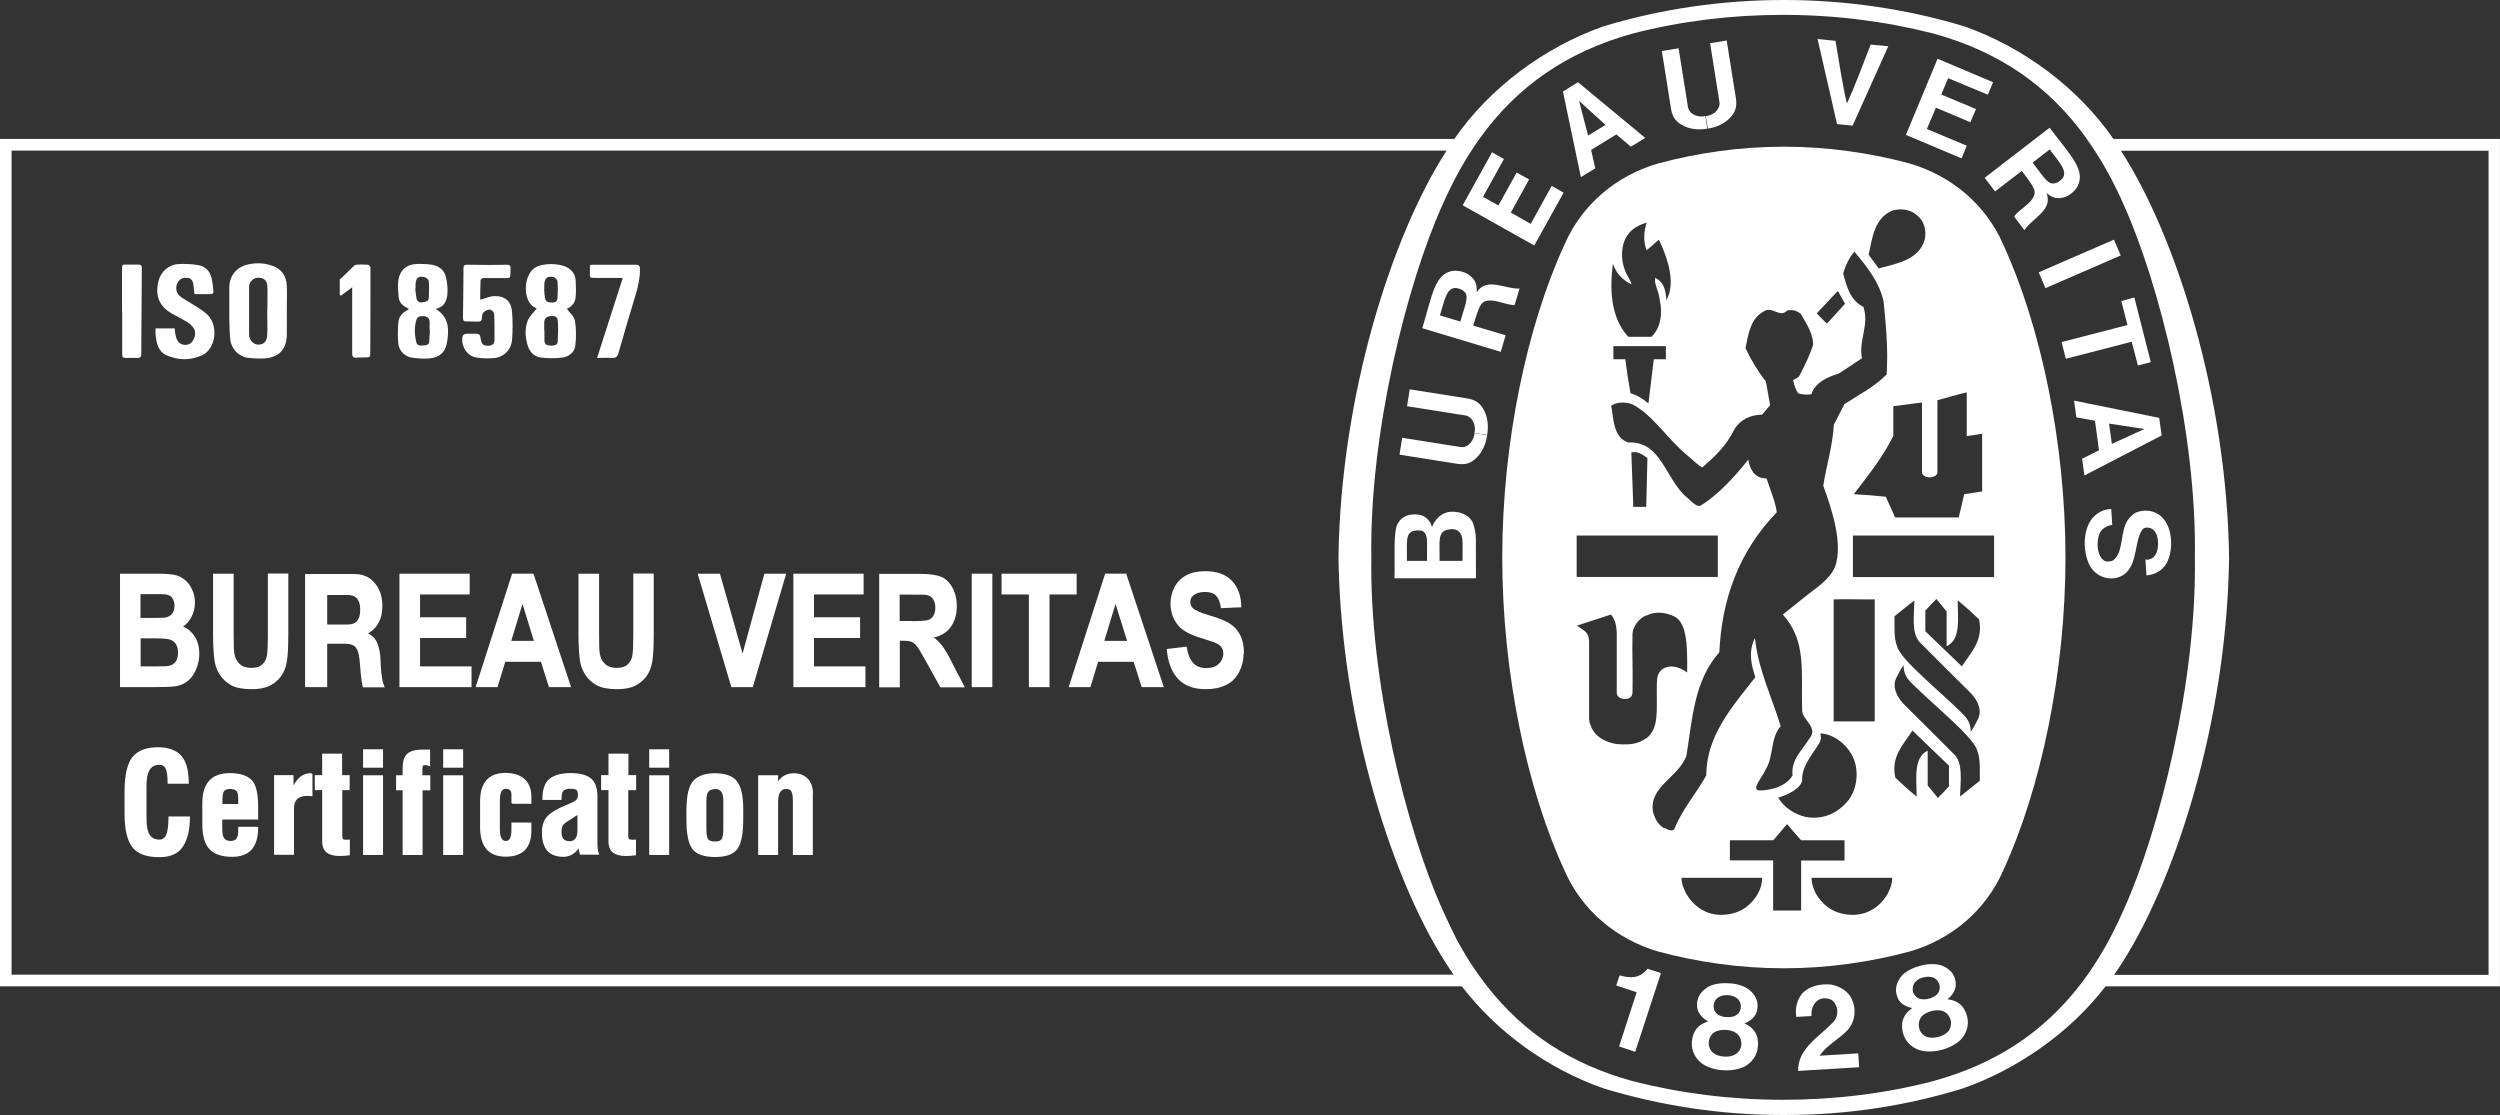 <?xml version="1.0" encoding="UTF-8"?> <svg xmlns="http://www.w3.org/2000/svg" width="287" height="128" viewBox="0 0 287 128" fill="none"><rect x="0" y="0" width="287" height="128" fill="#333333" stroke="none"/><path d="M22.342 73.051C22.015 72.547 21.572 72.16 21.014 71.927C21.399 71.675 21.707 71.326 21.957 70.881C22.226 70.377 22.38 69.795 22.38 69.175C22.38 68.613 22.265 68.09 22.034 67.644C21.822 67.179 21.533 66.81 21.187 66.539C20.841 66.268 20.456 66.074 20.032 65.996C19.609 65.919 18.974 65.861 18.127 65.861H13.778V78.885H17.492C18.878 78.885 19.724 78.847 20.09 78.788C20.667 78.711 21.187 78.498 21.591 78.149C21.995 77.819 22.303 77.354 22.534 76.792C22.765 76.23 22.88 75.649 22.88 75.048C22.88 74.292 22.707 73.614 22.342 73.051ZM18.012 76.501H16.145V73.284H17.762C18.705 73.284 19.34 73.342 19.609 73.458C19.878 73.575 20.09 73.749 20.225 74.001C20.379 74.253 20.436 74.563 20.436 74.931C20.436 75.358 20.34 75.707 20.167 75.959C19.975 76.211 19.744 76.366 19.455 76.424C19.263 76.482 18.762 76.501 18.012 76.501ZM16.126 68.206H17.242C18.243 68.206 18.839 68.206 19.051 68.245C19.378 68.303 19.628 68.419 19.782 68.652C19.936 68.884 20.032 69.175 20.032 69.543C20.032 69.912 19.936 70.241 19.744 70.474C19.551 70.706 19.282 70.842 18.955 70.9C18.762 70.919 18.243 70.939 17.415 70.939H16.126V68.206Z" fill="white"></path><path d="M33.099 65.861V72.703C33.099 74.273 33.041 75.339 32.926 75.978C32.81 76.618 32.598 77.18 32.271 77.626C31.944 78.072 31.521 78.44 30.982 78.711C30.462 78.982 29.75 79.118 28.904 79.118C27.884 79.118 27.095 78.963 26.556 78.672C26.017 78.382 25.594 77.994 25.286 77.529C24.978 77.064 24.766 76.579 24.67 76.075C24.535 75.339 24.459 74.234 24.459 72.799V65.861H26.825V72.916C26.825 74.001 26.845 74.718 26.902 75.028C26.979 75.532 27.191 75.92 27.518 76.23C27.826 76.521 28.288 76.676 28.846 76.676C29.404 76.676 29.847 76.54 30.135 76.249C30.424 75.978 30.597 75.61 30.655 75.203C30.713 74.776 30.751 74.04 30.751 73.032V65.841H33.118L33.099 65.861Z" fill="white"></path><path d="M44.106 78.711C44.01 78.537 43.952 78.323 43.894 78.052C43.875 77.936 43.856 77.8 43.836 77.645C43.817 77.529 43.798 77.412 43.779 77.277C43.721 76.676 43.702 76.172 43.682 75.745C43.663 75.067 43.548 74.427 43.317 73.846C43.105 73.323 42.739 72.954 42.258 72.722C43.355 72.082 43.913 70.997 43.894 69.524C43.894 68.496 43.605 67.644 43.047 66.965C42.489 66.268 41.72 65.919 40.738 65.899H35.023V78.885H37.563V73.904H39.699C40.219 73.904 40.603 74.04 40.834 74.311C41.065 74.602 41.219 75.087 41.277 75.745C41.335 76.269 41.373 76.792 41.412 77.335C41.45 77.606 41.469 77.858 41.508 78.11C41.546 78.362 41.585 78.595 41.643 78.827V78.905H44.183L44.087 78.75L44.106 78.711ZM37.582 68.303H39.93C40.353 68.303 40.7 68.419 40.931 68.652C41.2 68.923 41.354 69.369 41.354 69.969C41.354 70.629 41.2 71.094 40.911 71.365C40.681 71.598 40.353 71.695 39.911 71.695H37.563V68.303H37.582Z" fill="white"></path><path d="M54.132 76.501V78.885H45.857V65.861H53.92V68.245H48.224V70.861H53.516V73.245H48.224V76.501H54.132Z" fill="white"></path><path d="M61.233 65.938V65.86H58.789L54.651 78.73L54.613 78.885H57.114L58 75.978H62.098L63.022 78.885H65.562L61.271 65.938H61.233ZM58.692 73.575L59.982 69.33L61.29 73.575H58.692Z" fill="white"></path><path d="M75.049 65.861V72.703C75.049 74.234 74.991 75.358 74.876 75.978C74.76 76.618 74.549 77.18 74.222 77.626C73.894 78.072 73.471 78.44 72.932 78.711C72.413 78.982 71.701 79.118 70.854 79.118C69.834 79.118 69.045 78.963 68.506 78.672C67.967 78.382 67.544 77.994 67.236 77.529C66.928 77.064 66.717 76.579 66.62 76.075C66.486 75.339 66.409 74.234 66.409 72.799V65.861H68.776V72.916C68.776 74.001 68.795 74.718 68.853 75.028C68.93 75.532 69.141 75.92 69.468 76.23C69.776 76.521 70.238 76.676 70.796 76.676C71.354 76.676 71.797 76.54 72.085 76.249C72.374 75.978 72.547 75.61 72.605 75.203C72.663 74.776 72.701 74.04 72.701 73.032V65.841H75.068L75.049 65.861Z" fill="white"></path><path d="M90.271 65.861L90.213 65.996L86.422 78.885H83.959L83.939 78.808L80.091 65.861H82.65L85.248 75.028L87.75 65.861H90.271Z" fill="white"></path><path d="M99.353 76.501V78.885H91.079V65.86H99.142V68.244H93.446V70.861H98.737V73.245H93.446V76.501H99.353Z" fill="white"></path><path d="M109.379 76.23C108.879 75.222 108.456 74.524 108.167 74.137C107.898 73.788 107.59 73.478 107.205 73.187C108.032 72.993 108.687 72.606 109.11 72.024C109.591 71.384 109.841 70.551 109.841 69.582C109.841 68.807 109.687 68.109 109.36 67.508C109.052 66.907 108.61 66.461 108.071 66.229C107.551 65.996 106.705 65.88 105.55 65.88H100.932V78.905H103.299V73.555H103.626C104.107 73.555 104.453 73.594 104.665 73.691C104.877 73.788 105.088 73.943 105.261 74.195C105.454 74.447 105.839 75.067 106.377 76.055L107.955 78.905H110.765L109.379 76.249V76.23ZM104.761 71.287H103.279V68.264H104.838C105.685 68.264 106.204 68.264 106.377 68.303C106.705 68.361 106.936 68.516 107.109 68.768C107.282 69.02 107.378 69.349 107.378 69.756C107.378 70.125 107.301 70.435 107.166 70.667C107.032 70.9 106.859 71.055 106.628 71.152C106.377 71.249 105.762 71.307 104.742 71.307L104.761 71.287Z" fill="white"></path><path d="M113.921 65.861H111.554V78.885H113.921V65.861Z" fill="white"></path><path d="M123.6 65.861V68.245H120.483V78.885H118.116V68.245H114.979V65.861H123.6Z" fill="white"></path><path d="M129.315 65.938V65.86H126.871L122.734 78.73L122.676 78.885H125.178L126.063 75.978H130.143L131.066 78.885H133.606L129.315 65.938ZM126.775 73.575L128.064 69.33L129.392 73.575H126.794H126.775Z" fill="white"></path><path d="M142.767 75.048C142.767 75.784 142.593 76.501 142.247 77.16C141.901 77.819 141.4 78.323 140.765 78.633C140.13 78.944 139.341 79.118 138.418 79.118C137.051 79.118 135.993 78.73 135.262 77.955C134.53 77.199 134.088 76.075 133.953 74.621V74.505L136.243 74.234V74.331C136.378 75.145 136.628 75.746 136.994 76.133C137.359 76.501 137.84 76.695 138.456 76.695C139.11 76.695 139.611 76.521 139.938 76.191C140.265 75.862 140.438 75.474 140.438 75.028C140.438 74.738 140.38 74.505 140.226 74.311C140.092 74.117 139.861 73.943 139.514 73.788C139.264 73.691 138.706 73.497 137.821 73.226C136.666 72.877 135.839 72.431 135.377 71.927C134.704 71.21 134.376 70.299 134.376 69.272C134.376 68.593 134.53 67.973 134.838 67.392C135.146 66.81 135.608 66.345 136.205 66.035C136.782 65.725 137.513 65.57 138.341 65.57C139.688 65.57 140.727 65.938 141.419 66.675C142.112 67.411 142.478 68.38 142.497 69.601V69.718L140.149 69.814V69.718C140.053 69.078 139.861 68.632 139.591 68.361C139.322 68.09 138.899 67.954 138.321 67.954C137.744 67.954 137.263 68.109 136.955 68.4C136.743 68.574 136.647 68.807 136.647 69.117C136.647 69.388 136.743 69.621 136.936 69.814C137.186 70.067 137.84 70.357 138.841 70.648C139.88 70.939 140.669 71.268 141.169 71.578C141.689 71.908 142.093 72.354 142.382 72.916C142.67 73.478 142.805 74.175 142.805 75.009L142.767 75.048Z" fill="white"></path><path d="M21.803 93.732V93.849C21.803 95.244 21.533 96.368 21.014 97.163C20.494 97.996 19.571 98.403 18.3 98.403C16.799 98.403 15.741 98.016 15.164 97.221C14.586 96.446 14.298 95.167 14.298 93.403V90.883C14.298 88.984 14.606 87.666 15.202 86.91C15.818 86.154 16.799 85.786 18.127 85.786C19.378 85.786 20.282 86.135 20.841 86.793C21.399 87.453 21.668 88.48 21.668 89.856V89.972H19.243V89.856C19.243 89.139 19.166 88.615 19.032 88.267C18.897 87.957 18.647 87.801 18.281 87.801C17.3 87.801 16.819 88.577 16.819 90.166V94.023C16.819 94.876 16.953 95.496 17.204 95.864C17.454 96.213 17.819 96.388 18.3 96.388C18.647 96.388 18.897 96.213 19.07 95.864C19.243 95.477 19.34 94.798 19.34 93.849V93.732H21.784H21.803Z" fill="white"></path><path d="M29.635 94.1V92.608C29.635 90.98 29.365 89.953 28.807 89.468C28.268 88.984 27.441 88.751 26.382 88.751C24.285 88.751 23.227 89.914 23.227 92.201V94.624C23.227 95.942 23.496 96.911 24.054 97.492C24.612 98.074 25.478 98.365 26.652 98.365C28.634 98.365 29.635 97.24 29.635 95.031V94.915H27.345V95.438C27.345 96.194 27.075 96.543 26.479 96.543C26.132 96.543 25.901 96.446 25.747 96.252C25.593 96.039 25.517 95.709 25.517 95.244V94.081H29.615L29.635 94.1ZM26.382 90.573C26.729 90.573 26.979 90.65 27.133 90.786C27.268 90.922 27.345 91.193 27.345 91.561V92.298H25.536V91.871C25.536 91.387 25.593 91.038 25.709 90.844C25.824 90.67 26.055 90.573 26.402 90.573H26.382Z" fill="white"></path><path d="M35.87 88.867V91.406H35.754C35.6 91.387 35.446 91.368 35.312 91.368C34.253 91.368 33.753 91.833 33.753 92.763V98.132H31.463V88.984H33.695V90.166C33.888 89.798 34.118 89.507 34.369 89.274C34.734 88.925 35.215 88.751 35.773 88.751V88.848H35.889L35.87 88.867Z" fill="white"></path><path d="M39.295 90.728V95.981C39.295 96.077 39.314 96.194 39.353 96.291C39.391 96.388 39.661 96.426 40.046 96.388H40.161V98.19H40.065C39.718 98.248 39.353 98.268 38.968 98.268C38.333 98.268 37.852 98.132 37.505 97.88C37.159 97.609 36.986 97.163 36.986 96.562V90.709H36.139V88.984H36.986V86.522H39.276V88.984H40.142V90.709H39.276L39.295 90.728Z" fill="white"></path><path d="M43.971 86.018H41.681V88.131H43.971V86.018Z" fill="white"></path><path d="M43.971 89.003H41.681V98.151H43.971V89.003Z" fill="white"></path><path d="M48.513 89.003H49.398V90.728H48.513V98.152H46.223V90.728H45.472V89.003H46.223V88.17C46.223 87.433 46.396 86.891 46.723 86.561C47.069 86.232 47.647 86.057 48.513 86.057H49.379V87.976L49.225 87.918C49.09 87.86 48.955 87.84 48.801 87.84C48.59 87.84 48.493 87.918 48.493 88.15V89.023L48.513 89.003Z" fill="white"></path><path d="M53.169 89.003H50.879V98.151H53.169V89.003Z" fill="white"></path><path d="M53.169 86.018H50.879V88.131H53.169V86.018Z" fill="white"></path><path d="M58.808 92.318V92.201H58.712V91.232C58.712 90.767 58.5 90.554 58.077 90.554C57.904 90.554 57.384 90.554 57.384 91.872V95.244C57.384 96.543 57.923 96.543 58.096 96.543C58.5 96.543 58.712 96.117 58.712 95.264V94.43H61.002V95.361C61.002 97.338 60.001 98.346 58.057 98.346C56.114 98.346 55.113 97.202 55.113 94.973V92.007C55.113 89.837 56.095 88.732 58.019 88.732C59 88.732 59.751 88.984 60.251 89.469C60.752 89.953 61.002 90.612 61.002 91.426V92.279H58.827L58.808 92.318Z" fill="white"></path><path d="M68.737 97.996C68.641 97.647 68.584 97.24 68.584 96.814V91.406C68.584 90.476 68.333 89.778 67.852 89.371C67.371 88.964 66.582 88.751 65.524 88.751C64.465 88.751 63.619 88.964 63.08 89.41C62.541 89.836 62.272 90.631 62.272 91.716V91.833H64.465V91.716C64.465 91.251 64.523 90.941 64.677 90.786C64.812 90.631 65.1 90.553 65.524 90.553C65.947 90.553 66.12 90.631 66.197 90.709C66.293 90.805 66.351 90.999 66.351 91.271C66.351 91.561 66.255 91.775 66.043 91.91C65.812 92.065 65.447 92.24 64.927 92.453C63.965 92.841 63.253 93.267 62.849 93.693C62.426 94.12 62.214 94.76 62.214 95.593C62.214 97.434 63.041 98.365 64.696 98.365C65.062 98.365 65.389 98.268 65.716 98.074C65.966 97.919 66.197 97.706 66.447 97.395C66.447 97.647 66.505 97.861 66.582 98.054V98.113H68.795L68.757 97.977L68.737 97.996ZM65.35 96.562C64.754 96.562 64.465 96.233 64.465 95.535C64.465 95.186 64.504 94.934 64.6 94.779C64.696 94.624 64.908 94.43 65.235 94.236L66.293 93.558V95.302C66.293 96.155 65.986 96.581 65.35 96.581V96.562Z" fill="white"></path><path d="M72.124 90.728V95.981C72.124 96.077 72.144 96.194 72.201 96.291C72.24 96.388 72.509 96.426 72.894 96.388H73.009V98.19H72.913C72.567 98.248 72.201 98.268 71.816 98.268C71.181 98.268 70.7 98.132 70.373 97.88C70.027 97.609 69.853 97.163 69.853 96.562V90.709H69.007V88.984H69.853V86.522H72.144V88.984H73.029V90.709H72.144L72.124 90.728Z" fill="white"></path><path d="M76.82 86.018H74.53V88.131H76.82V86.018Z" fill="white"></path><path d="M76.82 89.003H74.53V98.151H76.82V89.003Z" fill="white"></path><path d="M84.575 89.643C84.074 89.061 83.247 88.77 82.092 88.77C80.938 88.77 80.168 89.042 79.629 89.604C79.071 90.166 78.802 91.31 78.802 93.132V94.159C78.802 95.767 79.033 96.853 79.495 97.473C79.956 98.074 80.822 98.384 82.092 98.384C83.362 98.384 84.171 98.074 84.632 97.493C85.094 96.892 85.325 95.748 85.325 93.984V92.918C85.325 91.31 85.075 90.244 84.555 89.662L84.575 89.643ZM82.112 90.573C82.727 90.573 83.035 90.999 83.035 91.891V95.186C83.035 95.748 82.978 96.136 82.843 96.33C82.727 96.504 82.477 96.601 82.092 96.601C81.707 96.601 81.438 96.523 81.303 96.349C81.207 96.233 81.092 95.942 81.092 95.186V91.91C81.092 91.426 81.169 91.077 81.323 90.883C81.477 90.689 81.746 90.592 82.112 90.592V90.573Z" fill="white"></path><path d="M93.311 91.135V98.151H91.021V91.91C91.021 91.406 90.963 91.058 90.848 90.844C90.751 90.651 90.54 90.573 90.251 90.573C89.635 90.573 89.328 91.058 89.328 92.066V98.151H87.038V89.003H89.328V89.701C89.751 89.081 90.347 88.77 91.136 88.77C91.791 88.77 92.31 88.984 92.714 89.371C93.118 89.778 93.33 90.36 93.33 91.135H93.311Z" fill="white"></path><path d="M170.362 112.766C170.477 112.921 170.593 113.076 170.727 113.25C170.612 113.095 170.477 112.94 170.362 112.766ZM169.823 15.952C169.034 17.056 168.264 18.258 167.571 19.518C168.283 18.258 169.034 17.076 169.823 15.952Z" fill="white"></path><path d="M242.62 15.951C238.579 10.098 232.286 5.408 225.494 3.024C218.97 1.047 211.927 0 204.788 0C197.648 0 190.586 1.047 184.082 3.024C177.289 5.408 170.996 10.098 166.955 15.951H0V113.231H167.821C171.862 118.522 177.751 122.728 184.063 124.938C190.567 126.915 197.475 128 204.615 128H204.922C212.081 128 218.816 126.953 225.32 124.957C231.632 122.747 237.655 118.522 241.716 113.231H286.995V15.951H242.601H242.62ZM1.328 111.913V17.289H166.07C159.643 27.251 153.908 45.645 153.658 63.961V64.019C153.928 82.82 159.931 101.698 166.57 111.448C166.667 111.603 166.763 111.758 166.878 111.893H1.328V111.913ZM221.972 124.104C216.449 125.538 210.657 126.256 204.691 126.256C198.726 126.256 192.915 125.519 187.392 124.104C180.406 122.185 174.941 118.619 170.727 113.231C170.612 113.076 170.477 112.921 170.361 112.746C170.15 112.475 169.938 112.184 169.726 111.893C169.111 111.021 168.514 110.11 167.956 109.141C167.898 109.025 167.821 108.928 167.764 108.812C167.648 108.598 167.533 108.405 167.417 108.191C167.282 107.959 167.148 107.707 167.032 107.455C166.994 107.397 166.955 107.319 166.936 107.242C166.782 106.951 166.628 106.66 166.493 106.35C166.493 106.331 166.474 106.292 166.455 106.273C166.32 105.982 166.186 105.691 166.051 105.42C165.897 105.11 165.762 104.78 165.608 104.451C161.471 95.302 157.199 78.13 157.43 63.981C157.199 49.832 161.471 32.64 165.608 23.491C165.974 22.677 166.34 21.883 166.724 21.127C166.84 20.894 166.955 20.681 167.071 20.448C167.244 20.119 167.417 19.809 167.59 19.498C168.283 18.239 169.034 17.056 169.842 15.932C174.172 9.885 179.925 5.931 187.411 3.857C192.934 2.423 198.765 1.706 204.711 1.706C210.657 1.706 216.449 2.442 221.991 3.857C229.496 5.931 235.231 9.866 239.56 15.932C240.349 17.037 241.119 18.239 241.812 19.498C241.985 19.809 242.158 20.138 242.331 20.448C242.505 20.778 242.678 21.107 242.832 21.437C242.986 21.727 243.12 22.018 243.255 22.309C243.448 22.697 243.621 23.084 243.794 23.491C247.931 32.64 252.203 49.812 251.972 63.981C252.203 78.13 247.931 95.322 243.794 104.451C243.409 105.323 243.024 106.156 242.601 106.97C242.524 107.125 242.428 107.3 242.351 107.455C242.158 107.843 241.947 108.211 241.735 108.598C241.523 108.967 241.312 109.335 241.1 109.684C240.984 109.858 240.888 110.052 240.773 110.207C240.561 110.556 240.33 110.905 240.099 111.254C239.984 111.428 239.868 111.583 239.753 111.758C239.406 112.262 239.041 112.746 238.675 113.211C234.461 118.6 228.996 122.166 222.011 124.085L221.972 124.104ZM285.687 111.913H242.697C242.793 111.758 242.909 111.603 243.005 111.467C249.625 101.718 255.648 82.84 255.898 64.039V63.981C255.648 45.664 249.913 27.251 243.486 17.308H285.687V111.913Z" fill="white"></path><path d="M239.541 15.952C240.33 17.056 241.1 18.258 241.812 19.518C241.119 18.258 240.368 17.076 239.56 15.952H239.541Z" fill="white"></path><path d="M229.958 28.046C227.976 23.491 224.012 20.158 219.201 18.762C214.679 17.541 209.772 16.843 204.865 16.843H204.711C199.804 16.843 194.897 17.541 190.375 18.762C185.564 20.138 181.6 23.491 179.618 28.046C175.307 37.369 172.459 50.801 172.459 64C172.459 77.199 175.288 90.612 179.618 99.954C181.6 104.509 185.564 107.843 190.375 109.238C194.897 110.459 199.804 111.157 204.711 111.157H204.865C209.772 111.157 214.679 110.459 219.201 109.238C224.012 107.862 227.976 104.509 229.958 99.954C234.269 90.631 237.117 77.199 237.117 64C237.117 50.801 234.269 37.388 229.958 28.046ZM221.626 54.794C221.76 54.794 222.395 54.658 222.415 54.27V45.936C223.55 45.665 224.705 45.277 225.782 45.044V50.064C226.437 49.987 226.744 49.909 227.553 49.793V56.422L225.494 56.732L224.859 59.407H217.565L216.488 57.023C214.717 56.848 214.583 56.848 212.812 56.732C214.486 54.561 216.199 52.41 217.354 50.026V46.634L220.644 46.207V54.231C220.644 54.522 221.048 54.794 221.453 54.794H221.626ZM217.354 24.15C218.162 23.918 219.278 24.034 219.971 24.635C220.914 25.313 221.183 26.457 220.952 27.523C220.298 29.829 217.758 30.256 215.68 30.818L214.525 29.248C214.948 27.252 215.179 24.964 217.354 24.131V24.15ZM210.984 33.396L211.812 34.869L209.733 37.156C209.175 36.613 209.118 36.555 208.56 35.974C209.637 34.849 209.733 34.714 210.984 33.396ZM185.16 30.256C185.525 31.341 186.218 32.136 187.296 32.64C187.18 32.058 186.661 31.535 186.507 30.915C186.045 29.732 186.083 28.027 186.853 26.98C187.411 26.166 188.2 25.817 189.047 25.546C188.72 26.534 188.623 27.717 189.028 28.724C189.586 28.279 189.624 28.259 190.067 27.833C190.24 27.678 190.317 27.62 190.452 27.523C191.26 29.248 192.164 31.632 191.645 33.628L191.318 34.5C191.183 33.086 190.971 32.388 190.009 31.884C189.893 32.717 190.413 33.299 190.529 34.384C190.913 36.051 190.605 37.699 189.586 38.668H186.93C184.909 36.497 184.775 33.221 185.16 30.275V30.256ZM191.26 41.245H189.855L189.239 46.324C188.623 45.761 187.931 45.374 187.18 45.141C186.815 42.99 186.795 42.815 186.584 41.245H185.217V39.734C187.584 39.734 188.874 39.734 191.241 39.734V41.245H191.26ZM181.003 61.48H197.206V66.229H181.003V61.48ZM187.276 51.944C187.95 51.751 188.604 52.196 189.124 52.584C189.047 55.336 189.047 55.317 188.989 58.185H187.488V57.72C187.43 55.53 187.334 54.096 187.276 51.944ZM189.008 84.739C188.065 85.398 187.199 85.476 186.276 85.456C185.968 85.456 185.429 85.418 185.121 85.321C184.428 85.146 183.428 84.758 182.85 83.809L182.716 83.576L182.619 83.285L182.485 82.975L182.427 82.51V73.633C182.369 72.509 181.946 72.49 181.042 71.831L181.369 71.714L184.929 70.551C185.429 71.113 185.564 71.831 185.602 72.567V79.506C185.602 79.952 185.968 80.204 186.487 80.242C187.103 80.242 187.353 80.01 187.411 79.525C187.469 76.424 187.353 75.552 187.411 72.722C187.488 71.772 188.335 70.823 189.124 70.609C190.105 70.144 191.298 70.319 192.203 70.764C193.781 71.54 193.704 74.66 193.684 77.199C193.069 76.792 192.953 76.734 192.337 76.56C191.799 76.444 191.202 76.54 190.779 76.87C190.259 77.335 190.221 77.8 190.201 78.634C190.163 81.58 190.49 83.596 189.008 84.758V84.739ZM191.01 95.07C190.24 94.546 190.047 94.043 189.797 93.345C189.143 90.321 192.761 89.236 193.607 86.736C194.281 82.549 194.473 78.149 197.379 74.874C197.668 68.71 199.65 63.283 203.98 58.806C203.768 57.43 203.21 56.228 202.806 54.929C202.228 54.91 201.844 54.813 201.343 54.328C200.958 53.805 200.804 53.398 200.708 52.758C199.207 54.639 197.321 56.751 195.262 58.03C194.877 58.244 194.396 57.798 193.723 57.158C191.202 55.142 190.759 50.588 186.93 50.801C185.179 50.2 185.256 48.126 184.967 46.575C185.621 46.11 186.661 46.13 187.45 46.44C189.855 47.739 191.452 50.452 193.723 52.293C194.339 52.778 194.877 53.417 195.436 53.65C196.917 52.351 198.13 51.247 199.13 49.25C199.823 48.126 200.997 47.622 202.286 47.603L203.21 46.517L202.729 43.804C201.786 42.602 201.016 41.323 200.381 39.966C200.708 38.416 200.92 36.594 202.479 35.741C203.499 35.101 204.326 36.555 205.173 35.644C205.788 35.508 206.308 35.683 206.731 36.032C207.366 37.136 208.117 38.241 208.155 39.54C207.771 40.8 207.174 41.963 206.577 43.126C206.443 43.397 206.077 43.474 205.846 43.649C205.981 44.172 206.116 44.773 206.481 45.18C206.943 45.277 207.386 45.355 207.944 45.258C208.386 43.881 209.849 43.261 211.08 42.893L213.755 41.129C213.332 39.075 214.64 37.272 213.909 35.218C212.389 34.5 211.946 32.756 211.6 31.38C211.85 30.527 212.254 29.616 212.87 28.899L212.966 28.996C214.429 30.721 215.776 32.485 216.238 34.617C216.507 37.35 216.776 40.141 216.584 42.99C215.141 44.444 213.39 45.316 211.735 46.401L210.522 48.766C210.388 51.208 209.676 53.398 209.31 55.763C210.349 58.612 211.581 62.411 210.676 65.047C209.984 66.617 208.502 67.47 207.424 68.342L204.672 70.551C207.424 73.614 206.751 77.103 206.885 81.541C206.866 82.607 208.771 83.518 207.751 84.739C206.905 86.115 205.577 87.22 205.788 89.023C204.942 90.457 202.921 90.748 201.959 90.748C201.767 90.748 201.593 90.612 201.593 90.399C201.805 89.662 202.363 89.081 202.671 88.383C203.652 86.871 203.191 84.778 204.422 83.363C203.422 80.068 201.901 77.006 201.497 73.478L201.459 73.265C200.651 74.874 201.093 76.463 201.516 77.742C198.803 81.192 195.878 84.507 195.878 89.023C194.724 91.096 193.069 92.977 192.222 95.167C191.933 95.535 191.394 95.206 191.067 95.031L191.01 95.07ZM208.656 85.631C209.041 85.088 209.098 84.778 208.983 84.196C210.58 84.254 212.177 85.592 212.793 87.084C213.428 88.596 213.178 90.593 212.196 91.872C210.984 93.364 209.291 94.139 207.309 93.791C206.058 93.5 204.846 92.744 204.134 91.581C205.153 91.232 206.597 90.651 206.885 89.643C206.808 88.092 207.867 86.852 208.656 85.631ZM210.503 82.801V68.807C212.504 68.768 213.139 68.826 215.218 68.807V82.82H210.503V82.801ZM200.4 104.179C199.111 105.129 196.975 105.323 195.551 104.528C194.743 104.141 194.012 103.346 193.55 102.551C193.203 101.795 193.069 101.524 193.03 100.768C196.436 100.768 198.707 100.768 202.305 100.768C202.286 102.067 201.555 103.327 200.4 104.179ZM206.751 104.528H203.556V98.772H198.591V96.465H203.576L205.153 94.605C205.923 95.496 205.962 95.554 206.77 96.465H211.754V98.791H206.77V104.548L206.751 104.528ZM216.738 102.551C216.295 103.327 215.564 104.141 214.737 104.528C213.313 105.323 211.177 105.129 209.887 104.179C208.733 103.346 207.982 102.067 207.963 100.768C211.561 100.768 213.832 100.768 217.238 100.768C217.2 101.543 217.084 101.815 216.719 102.551H216.738ZM223.742 90.263C223.242 90.825 223.069 91.019 222.472 91.6L221.299 90.166V86.173C219.624 86.987 220.029 89.371 220.029 91.445C219.028 90.631 218.528 90.166 217.585 89.275C217.046 86.891 218.47 85.534 219.547 83.867L223.742 87.898V90.263ZM217.488 70.745C218.239 70.144 218.855 69.64 219.778 68.923C219.721 70.745 219.451 72.587 220.317 73.653C222.434 75.784 224.378 77.723 226.283 79.603C226.995 80.378 227.572 81.483 227.091 82.51C226.86 82.995 226.552 83.557 226.244 84.003C226.244 82.995 225.802 82.433 225.243 81.871C222.646 79.293 218.143 75.707 217.777 74.176C217.392 73.148 217.508 71.927 217.488 70.726V70.745ZM227.283 89.623C226.533 90.224 225.917 90.728 225.013 91.445C225.07 89.623 225.34 87.782 224.455 86.716C222.338 84.584 220.394 82.665 218.489 80.766C217.777 79.99 217.2 78.886 217.681 77.858C217.912 77.374 218.2 76.812 218.528 76.366C218.528 77.374 218.951 77.936 219.528 78.498C222.126 81.076 226.629 84.662 226.995 86.193C227.379 87.22 227.264 88.441 227.283 89.643V89.623ZM225.224 76.502L221.029 72.47V70.106C221.53 69.543 221.703 69.35 222.299 68.768L223.473 70.202V74.195C225.147 73.381 224.743 70.997 224.743 68.923C225.744 69.737 226.244 70.202 227.187 71.094C227.726 73.478 226.302 74.835 225.224 76.502ZM228.919 66.249H212.716V61.48H228.919V66.249Z" fill="white"></path><path d="M206.424 122.922C206.385 120.324 208.887 119.026 210.484 117.301C210.907 116.894 211.08 116.06 210.753 115.382C210.561 114.956 210.291 114.742 209.945 114.665C209.387 114.529 208.925 114.626 208.56 114.936C208.059 115.401 207.925 116.002 207.963 116.642L206.212 116.739C206.058 115.75 206.289 114.8 206.885 114.064C207.713 113.172 208.944 112.94 210.138 113.017C211.1 113.172 212.216 113.754 212.62 114.781C213.12 115.886 212.966 117.281 212.139 118.212C211.1 119.336 209.753 119.937 208.887 121.197L213.332 120.925C213.37 121.487 213.39 122.011 213.428 122.515L206.404 122.941L206.424 122.922Z" fill="white"></path><path d="M190.644 111.738V111.816L187.719 120.751L185.872 120.131L187.854 114.006L187.892 113.909C187.161 113.657 186.256 113.386 185.544 113.134L185.929 111.971C186.872 112.223 187.834 112.378 188.643 111.7C188.931 111.467 188.989 111.409 189.143 111.215L190.644 111.7V111.738Z" fill="white"></path><path d="M225.821 116.681C225.59 115.808 225.109 115.091 224.127 114.82L223.569 114.704C224.146 114.297 224.685 113.463 224.493 112.649C224.358 111.719 223.704 111.137 222.876 110.827C222.145 110.614 221.298 110.633 220.49 110.866C219.682 111.06 218.912 111.428 218.373 111.951C217.796 112.63 217.469 113.463 217.777 114.335C217.969 115.149 218.835 115.634 219.528 115.712L219.085 116.08C218.354 116.797 218.239 117.65 218.45 118.522C218.662 119.51 219.451 120.286 220.413 120.576C221.144 120.77 222.01 120.751 222.857 120.538C223.704 120.324 224.474 119.917 225.032 119.414C225.744 118.716 226.09 117.65 225.821 116.681ZM219.72 114.142C219.509 113.754 219.509 113.095 219.894 112.707C220.124 112.455 220.452 112.281 220.817 112.203C221.183 112.106 221.548 112.106 221.876 112.203C222.395 112.358 222.703 112.94 222.684 113.386C222.684 113.735 222.53 114.006 222.299 114.219C222.068 114.413 221.76 114.568 221.433 114.646C221.106 114.742 220.76 114.742 220.452 114.684C220.163 114.607 219.894 114.432 219.74 114.122L219.72 114.142ZM223.608 118.444C223.377 118.716 222.953 118.929 222.491 119.045C222.03 119.162 221.568 119.162 221.221 119.045C220.76 118.871 220.452 118.503 220.336 118.096C220.163 117.495 220.336 116.836 220.856 116.467C221.067 116.312 221.395 116.157 221.76 116.06C222.107 115.983 222.472 115.963 222.742 116.002C223.377 116.08 223.838 116.584 223.954 117.204C224.031 117.611 223.935 118.096 223.608 118.464V118.444Z" fill="white"></path><path d="M201.824 120.053C201.863 119.142 201.613 118.328 200.766 117.766L200.266 117.476C200.939 117.262 201.69 116.623 201.748 115.789C201.882 114.859 201.44 114.103 200.728 113.56C200.093 113.134 199.284 112.901 198.438 112.882C197.61 112.824 196.763 112.94 196.09 113.289C195.339 113.754 194.781 114.452 194.82 115.382C194.781 116.216 195.455 116.933 196.09 117.243L195.551 117.476C194.627 117.941 194.3 118.716 194.223 119.627C194.146 120.635 194.666 121.623 195.493 122.166C196.128 122.573 196.975 122.825 197.841 122.864C198.707 122.922 199.573 122.767 200.247 122.457C201.132 121.992 201.767 121.1 201.805 120.092L201.824 120.053ZM196.744 115.77C196.648 115.324 196.84 114.704 197.341 114.452C197.629 114.297 197.995 114.219 198.361 114.239C198.726 114.258 199.092 114.374 199.361 114.568C199.823 114.878 199.939 115.518 199.785 115.944C199.688 116.274 199.438 116.487 199.169 116.623C198.899 116.739 198.553 116.797 198.207 116.758C197.86 116.758 197.533 116.661 197.264 116.506C197.014 116.332 196.802 116.099 196.744 115.751V115.77ZM199.169 121.061C198.861 121.255 198.399 121.333 197.937 121.294C197.476 121.274 197.014 121.139 196.725 120.906C196.34 120.615 196.148 120.17 196.167 119.743C196.167 119.104 196.533 118.542 197.148 118.348C197.399 118.27 197.764 118.212 198.13 118.231C198.495 118.251 198.842 118.348 199.092 118.464C199.669 118.735 199.958 119.336 199.9 119.976C199.862 120.402 199.612 120.809 199.188 121.061H199.169Z" fill="white"></path><path d="M242.682 27.509L234.042 31.262L234.819 33.078L243.459 29.324L242.682 27.509Z" fill="white"></path><path d="M210.888 14.226L208.656 4.477L210.715 4.69C211.119 7.113 211.542 9.846 212.023 11.881C212.909 9.982 213.871 7.384 214.756 5.117L216.776 5.31L212.678 14.42L210.888 14.246V14.226Z" fill="white"></path><path d="M174.114 19.809L172.016 23.588L170.246 22.6L172.651 18.258L171.285 17.483L167.917 23.569L176.134 28.182L179.502 22.115L178.136 21.34L175.73 25.701L173.44 24.402L175.538 20.603L174.114 19.809Z" fill="white"></path><path d="M169.13 60.104C168.687 59.077 167.59 58.689 166.474 58.748C165.531 58.864 164.8 59.503 164.396 60.492C164.242 59.91 163.722 59.174 162.818 59.077C161.875 58.961 160.971 59.213 160.509 60.027C159.893 60.821 160.162 64.349 160.085 66.384H169.438V65.686C169.38 61.946 169.592 61.5 169.111 60.104H169.13ZM163.819 64.388H161.509C161.567 62.217 161.221 61.054 162.549 60.899C163.338 60.841 163.549 61.015 163.722 61.5C163.876 61.984 163.819 62.508 163.819 64.388ZM167.879 64.388H165.262C165.3 62.275 164.973 61.035 166.224 60.802C166.667 60.686 167.205 60.724 167.513 61.054C168.052 61.577 167.879 62.43 167.898 64.388H167.879Z" fill="white"></path><path d="M243.524 34.558L245.025 34.151L246.911 41.575L245.43 41.962L244.718 39.23L237.155 41.187L236.674 39.268L244.237 37.311L243.524 34.558Z" fill="white"></path><path d="M196.013 14.769C194.974 14.944 193.896 14.847 193.011 14.304C192.26 13.858 191.991 13.296 191.856 12.618L190.779 5.854L192.703 5.543L193.781 12.308C193.896 12.87 194.377 13.199 194.878 13.316C195.166 13.393 195.474 13.393 195.782 13.316L195.994 14.769H196.013Z" fill="white"></path><path d="M196.032 14.769C197.071 14.614 198.072 14.168 198.726 13.393C199.303 12.734 199.38 12.114 199.303 11.416L198.226 4.652L196.321 4.962L197.398 11.746C197.475 12.25 197.11 12.792 196.667 13.044C196.417 13.199 196.128 13.296 195.82 13.335L196.07 14.789L196.032 14.769Z" fill="white"></path><path d="M247.874 47.971L238.098 45.994L238.368 47.913L240.504 48.301L240.965 51.693L239.022 52.662L239.291 54.581L248.162 49.987L247.874 47.971ZM242.447 50.975L242.12 48.63L246.18 49.25L242.447 50.956V50.975Z" fill="white"></path><path d="M246.469 64.271L246.642 64.233L246.854 64.174L247.008 64.116C247.624 63.767 247.777 62.934 247.739 62.255C247.72 61.577 247.508 60.879 246.873 60.627C246.546 60.531 246.123 60.511 245.911 60.841C244.852 62.43 245.584 65.783 242.851 66.365C241.658 66.558 240.619 66.035 239.984 65.085C239.137 63.554 239.06 61.17 240.042 59.697C240.619 58.922 241.427 58.457 242.37 58.437L242.486 60.259C241.889 60.337 241.312 60.647 241.042 61.228C240.638 62.178 240.734 63.69 241.427 64.252C241.677 64.543 242.274 64.504 242.582 64.329C243.679 63.535 243.448 61.577 243.986 60.259C244.179 59.697 244.679 59.135 245.199 58.844C246.161 58.437 247.393 58.573 248.162 59.348C249.413 60.531 249.471 62.876 248.894 64.291C248.566 65.279 247.508 65.996 246.411 66.055L246.296 64.233H246.43L246.469 64.271Z" fill="white"></path><path d="M170.727 49.967C170.573 51.014 170.13 52.022 169.361 52.681C168.726 53.262 168.11 53.34 167.398 53.262L160.663 52.196L160.97 50.258L167.706 51.324C168.264 51.402 168.745 51.033 168.995 50.588C169.149 50.336 169.245 50.045 169.284 49.735L170.727 49.967Z" fill="white"></path><path d="M170.727 49.948C170.9 48.901 170.804 47.816 170.265 46.924C169.823 46.168 169.265 45.916 168.572 45.761L161.837 44.695L161.529 46.633L168.264 47.7C168.764 47.777 169.149 48.3 169.265 48.804C169.342 49.095 169.342 49.405 169.265 49.715L170.708 49.928L170.727 49.948Z" fill="white"></path><path d="M181.157 9.439L179.425 10.505L181.484 20.332L183.139 19.324L182.658 17.211L185.563 15.428L187.218 16.843L188.873 15.835L181.176 9.458L181.157 9.439ZM182.311 15.564L181.272 11.571L184.313 14.343L182.311 15.564Z" fill="white"></path><path d="M226.841 12.521L222.857 10.854L223.646 8.974L228.207 10.873L228.803 9.439L222.434 6.745L218.797 15.486L225.186 18.18L225.782 16.727L221.202 14.808L222.241 12.366L226.206 14.033L226.841 12.521Z" fill="white"></path><path d="M169.534 33.531C169.534 32.872 169.495 32.33 168.957 31.826C168.437 31.283 167.61 31.031 166.801 31.089C164.704 31.419 164.434 33.841 163.28 37.679L172.286 40.392L172.844 38.493L169.284 37.427L169.13 37.388C169.38 36.516 169.726 35.411 169.9 35.179C170.554 33.667 172.94 35.159 173.883 35.004L174.441 33.124C172.824 33.221 170.669 31.767 169.534 33.55V33.531ZM167.667 36.923L165.3 36.206C165.82 34.578 166.051 32.95 167.167 33.066C167.629 33.144 167.937 33.26 168.206 33.589C168.649 34.151 168.071 35.353 167.648 36.923H167.667Z" fill="white"></path><path d="M235.308 14.653L227.841 20.409L229.034 21.979L231.979 19.712L232.094 19.615C232.652 20.332 233.326 21.262 233.422 21.534C234.249 22.948 231.652 24.014 231.228 24.867L232.402 26.418C233.287 25.042 235.712 24.15 234.942 22.173C235.462 22.561 235.924 22.852 236.655 22.716C237.386 22.619 238.079 22.096 238.502 21.398C239.464 19.498 237.694 17.851 235.288 14.653H235.308ZM236.713 20.545C236.385 20.875 236.097 21.049 235.693 21.068C234.981 21.107 234.346 19.925 233.345 18.665L235.308 17.153C236.308 18.529 237.482 19.673 236.732 20.526L236.713 20.545Z" fill="white"></path><path d="M32.925 35.663C32.925 36.593 32.944 37.524 32.925 38.473C32.887 40.14 31.982 41.051 30.327 41.148C29.692 41.187 29.057 41.148 28.442 41.071C27.441 40.954 26.556 40.063 26.44 39.016C26.344 38.144 26.344 37.272 26.325 36.4C26.325 35.256 26.325 34.093 26.325 32.95C26.344 31.67 27.152 30.662 28.422 30.372C29.288 30.159 30.173 30.178 31.02 30.43C32.213 30.759 32.867 31.554 32.925 32.794C32.964 33.764 32.925 34.713 32.925 35.682V35.663ZM30.693 35.644C30.693 34.713 30.732 33.783 30.693 32.853C30.654 32.174 30.25 31.864 29.635 31.884C29.096 31.884 28.596 32.349 28.596 32.911C28.596 34.752 28.596 36.593 28.596 38.415C28.596 39.035 29.096 39.539 29.596 39.559C30.231 39.578 30.616 39.288 30.674 38.512C30.732 37.562 30.674 36.593 30.674 35.624L30.693 35.644Z" fill="white"></path><path d="M65.043 35.411C65.389 35.896 65.908 36.322 66.005 36.826C66.159 37.756 66.159 38.745 66.043 39.695C65.947 40.47 65.293 40.954 64.542 41.051C63.753 41.148 62.907 41.148 62.117 41.051C61.309 40.954 60.77 40.373 60.559 39.598C60.289 38.648 60.232 37.679 60.597 36.768C60.809 36.264 61.271 35.876 61.617 35.411C61.521 35.353 61.29 35.256 61.117 35.12C59.981 34.171 60.174 31.535 61.406 30.74C62.31 30.159 64.292 30.178 65.216 30.759C65.735 31.089 66.043 31.554 66.082 32.155C66.12 32.814 66.139 33.473 66.082 34.132C66.024 34.791 65.601 35.237 65.062 35.45L65.043 35.411ZM62.483 38.008C62.483 38.008 62.483 38.008 62.502 38.008C62.502 38.396 62.502 38.764 62.502 39.152C62.522 39.598 62.868 39.656 63.234 39.675C63.599 39.675 64.003 39.675 64.023 39.191C64.061 38.435 64.1 37.66 64.042 36.904C64.003 36.38 63.792 36.264 63.272 36.283C62.772 36.303 62.502 36.535 62.483 37.001C62.464 37.33 62.483 37.679 62.483 38.008ZM62.483 33.202C62.483 33.202 62.483 33.202 62.464 33.202C62.502 33.531 62.502 33.88 62.56 34.209C62.637 34.694 63.003 34.713 63.388 34.733C63.772 34.752 63.984 34.558 64.003 34.209C64.042 33.589 64.061 32.969 64.003 32.349C64.003 32.155 63.772 31.884 63.599 31.825C62.849 31.632 62.502 31.922 62.483 32.698C62.483 32.872 62.483 33.027 62.483 33.202Z" fill="white"></path><path d="M22.322 33.744C22.264 33.298 22.245 32.93 22.187 32.581C22.13 32.232 21.937 31.942 21.533 31.903C21.11 31.845 20.744 31.942 20.475 32.31C20.128 32.794 20.148 33.492 20.571 33.919C20.821 34.17 21.168 34.345 21.475 34.539C22.226 35.023 23.015 35.43 23.688 36.012C25.151 37.233 24.805 40.063 23.207 40.78C21.841 41.4 20.456 41.381 19.108 40.78C18.127 40.334 17.973 39.365 17.858 38.415C17.838 38.183 17.858 37.969 17.858 37.698H20.051C20.09 38.008 20.109 38.318 20.186 38.609C20.302 39.094 20.552 39.501 21.11 39.578C21.533 39.636 21.899 39.501 22.13 39.113C22.438 38.628 22.534 38.086 22.187 37.601C21.976 37.31 21.649 37.059 21.322 36.865C20.84 36.574 20.321 36.322 19.82 36.051C18.3 35.198 17.781 34.016 18.185 32.31C18.454 31.186 19.359 30.372 20.513 30.314C21.264 30.275 22.014 30.314 22.745 30.43C23.535 30.566 24.093 31.089 24.285 31.903C24.4 32.368 24.439 32.872 24.497 33.356C24.535 33.647 24.42 33.783 24.112 33.764C23.515 33.764 22.919 33.764 22.322 33.764V33.744Z" fill="white"></path><path d="M50.033 35.469C51.591 36.438 51.553 37.853 51.322 39.287C51.13 40.47 50.437 41.051 49.263 41.148C48.628 41.206 47.974 41.148 47.339 41.07C46.492 40.954 45.818 40.295 45.722 39.462C45.645 38.686 45.664 37.872 45.722 37.097C45.761 36.438 46.107 35.953 46.703 35.643C46.781 35.605 46.838 35.566 46.896 35.508C46.896 35.508 46.896 35.488 46.915 35.43C46.319 35.178 45.818 34.791 45.761 34.093C45.703 33.473 45.645 32.833 45.722 32.232C45.895 30.972 46.723 30.294 48.031 30.294C48.532 30.294 49.051 30.313 49.552 30.391C50.398 30.526 51.014 30.992 51.206 31.845C51.341 32.484 51.418 33.143 51.36 33.783C51.283 34.48 51.053 35.217 50.071 35.45L50.033 35.469ZM49.359 37.931C49.359 37.931 49.34 37.931 49.321 37.931C49.321 37.601 49.321 37.252 49.321 36.923C49.301 36.554 49.09 36.341 48.705 36.302C48.301 36.264 47.897 36.302 47.781 36.768C47.55 37.62 47.589 38.473 47.8 39.307C47.916 39.752 48.32 39.675 48.647 39.656C48.955 39.636 49.263 39.597 49.282 39.152C49.282 38.745 49.34 38.338 49.359 37.911V37.931ZM47.704 33.163C47.704 33.163 47.685 33.163 47.666 33.163C47.723 33.531 47.743 33.918 47.82 34.287C47.897 34.616 48.128 34.752 48.474 34.713C48.82 34.655 49.205 34.616 49.224 34.19C49.263 33.55 49.282 32.91 49.224 32.271C49.224 32.096 48.916 31.845 48.705 31.806C48.012 31.67 47.762 31.883 47.704 32.6C47.704 32.775 47.704 32.969 47.704 33.143V33.163Z" fill="white"></path><path d="M55.17 34.403C55.728 34.248 56.209 34.016 56.71 33.996C57.961 33.938 58.692 34.578 58.788 35.818C58.865 36.865 58.865 37.931 58.788 38.977C58.711 40.14 57.845 41.013 56.691 41.109C56.017 41.168 55.305 41.148 54.632 41.032C53.592 40.858 52.861 39.656 53.111 38.59C53.131 38.474 53.304 38.357 53.419 38.338C53.65 38.299 53.9 38.299 54.151 38.318C54.439 38.318 54.785 38.26 54.997 38.396C55.17 38.512 55.17 38.88 55.228 39.133C55.344 39.598 55.651 39.714 56.094 39.695C56.517 39.675 56.768 39.443 56.768 39.036C56.768 38.047 56.787 37.059 56.729 36.07C56.729 35.876 56.46 35.566 56.286 35.547C56.056 35.508 55.728 35.663 55.536 35.837C55.382 35.973 55.324 36.245 55.324 36.477C55.324 36.845 55.132 36.942 54.805 36.923C54.381 36.904 53.977 36.904 53.554 36.904C53.265 36.904 53.15 36.826 53.15 36.516C53.188 34.597 53.188 32.698 53.208 30.779C53.208 30.488 53.304 30.391 53.612 30.391C55.113 30.41 56.633 30.43 58.134 30.391C58.48 30.391 58.634 30.449 58.615 30.837C58.576 32.136 58.692 31.903 57.537 31.922C56.864 31.922 56.19 31.922 55.498 31.922C55.382 31.922 55.17 32.077 55.17 32.174C55.132 32.891 55.132 33.609 55.132 34.326C55.132 34.384 55.17 34.442 55.17 34.423V34.403Z" fill="white"></path><path d="M71.489 31.903C70.373 31.903 69.353 31.903 68.314 31.903C67.717 31.903 67.717 31.903 67.717 31.302C67.717 31.05 67.717 30.779 67.717 30.527C67.717 30.507 67.737 30.469 67.775 30.41C67.871 30.41 67.987 30.391 68.121 30.391C69.738 30.391 71.354 30.391 72.971 30.391C73.375 30.391 73.452 30.527 73.471 30.895C73.471 31.942 73.259 32.911 72.951 33.899C72.278 36.09 71.643 38.299 71.008 40.509C70.892 40.935 70.7 41.129 70.238 41.09C69.719 41.051 69.199 41.09 68.545 41.09C69.526 38.008 70.488 35.004 71.489 31.922V31.903Z" fill="white"></path><path d="M40.468 32.949C39.968 33.337 39.564 33.628 39.141 33.938C39.102 33.938 39.044 33.899 39.006 33.88C39.006 33.279 39.006 32.697 39.006 32.096C39.006 32.038 39.141 31.98 39.198 31.922C39.641 31.496 40.064 31.069 40.507 30.643C40.622 30.527 40.757 30.391 40.892 30.391C41.334 30.352 41.777 30.352 42.219 30.391C42.335 30.391 42.527 30.604 42.527 30.701C42.527 33.938 42.527 37.194 42.508 40.431C42.508 41.032 42.508 41.032 41.912 41.032C41.584 41.032 41.257 41.032 40.95 41.051C40.526 41.109 40.43 40.935 40.43 40.547C40.43 38.182 40.43 35.837 40.43 33.473C40.43 33.318 40.43 33.182 40.43 32.911L40.468 32.949Z" fill="white"></path><path d="M14.009 35.741C14.009 34.151 14.009 32.562 14.009 30.973C14.009 30.372 14.009 30.352 14.586 30.372C15.01 30.372 15.452 30.391 15.876 30.372C16.183 30.372 16.28 30.488 16.28 30.779C16.261 33.725 16.241 36.651 16.222 39.598C16.222 39.927 16.222 40.237 16.222 40.567C16.241 40.935 16.145 41.109 15.741 41.09C15.318 41.071 14.875 41.09 14.452 41.09C14.124 41.09 14.028 40.993 14.028 40.664C14.028 39.036 14.028 37.388 14.028 35.76H13.99L14.009 35.741Z" fill="white"></path></svg> 